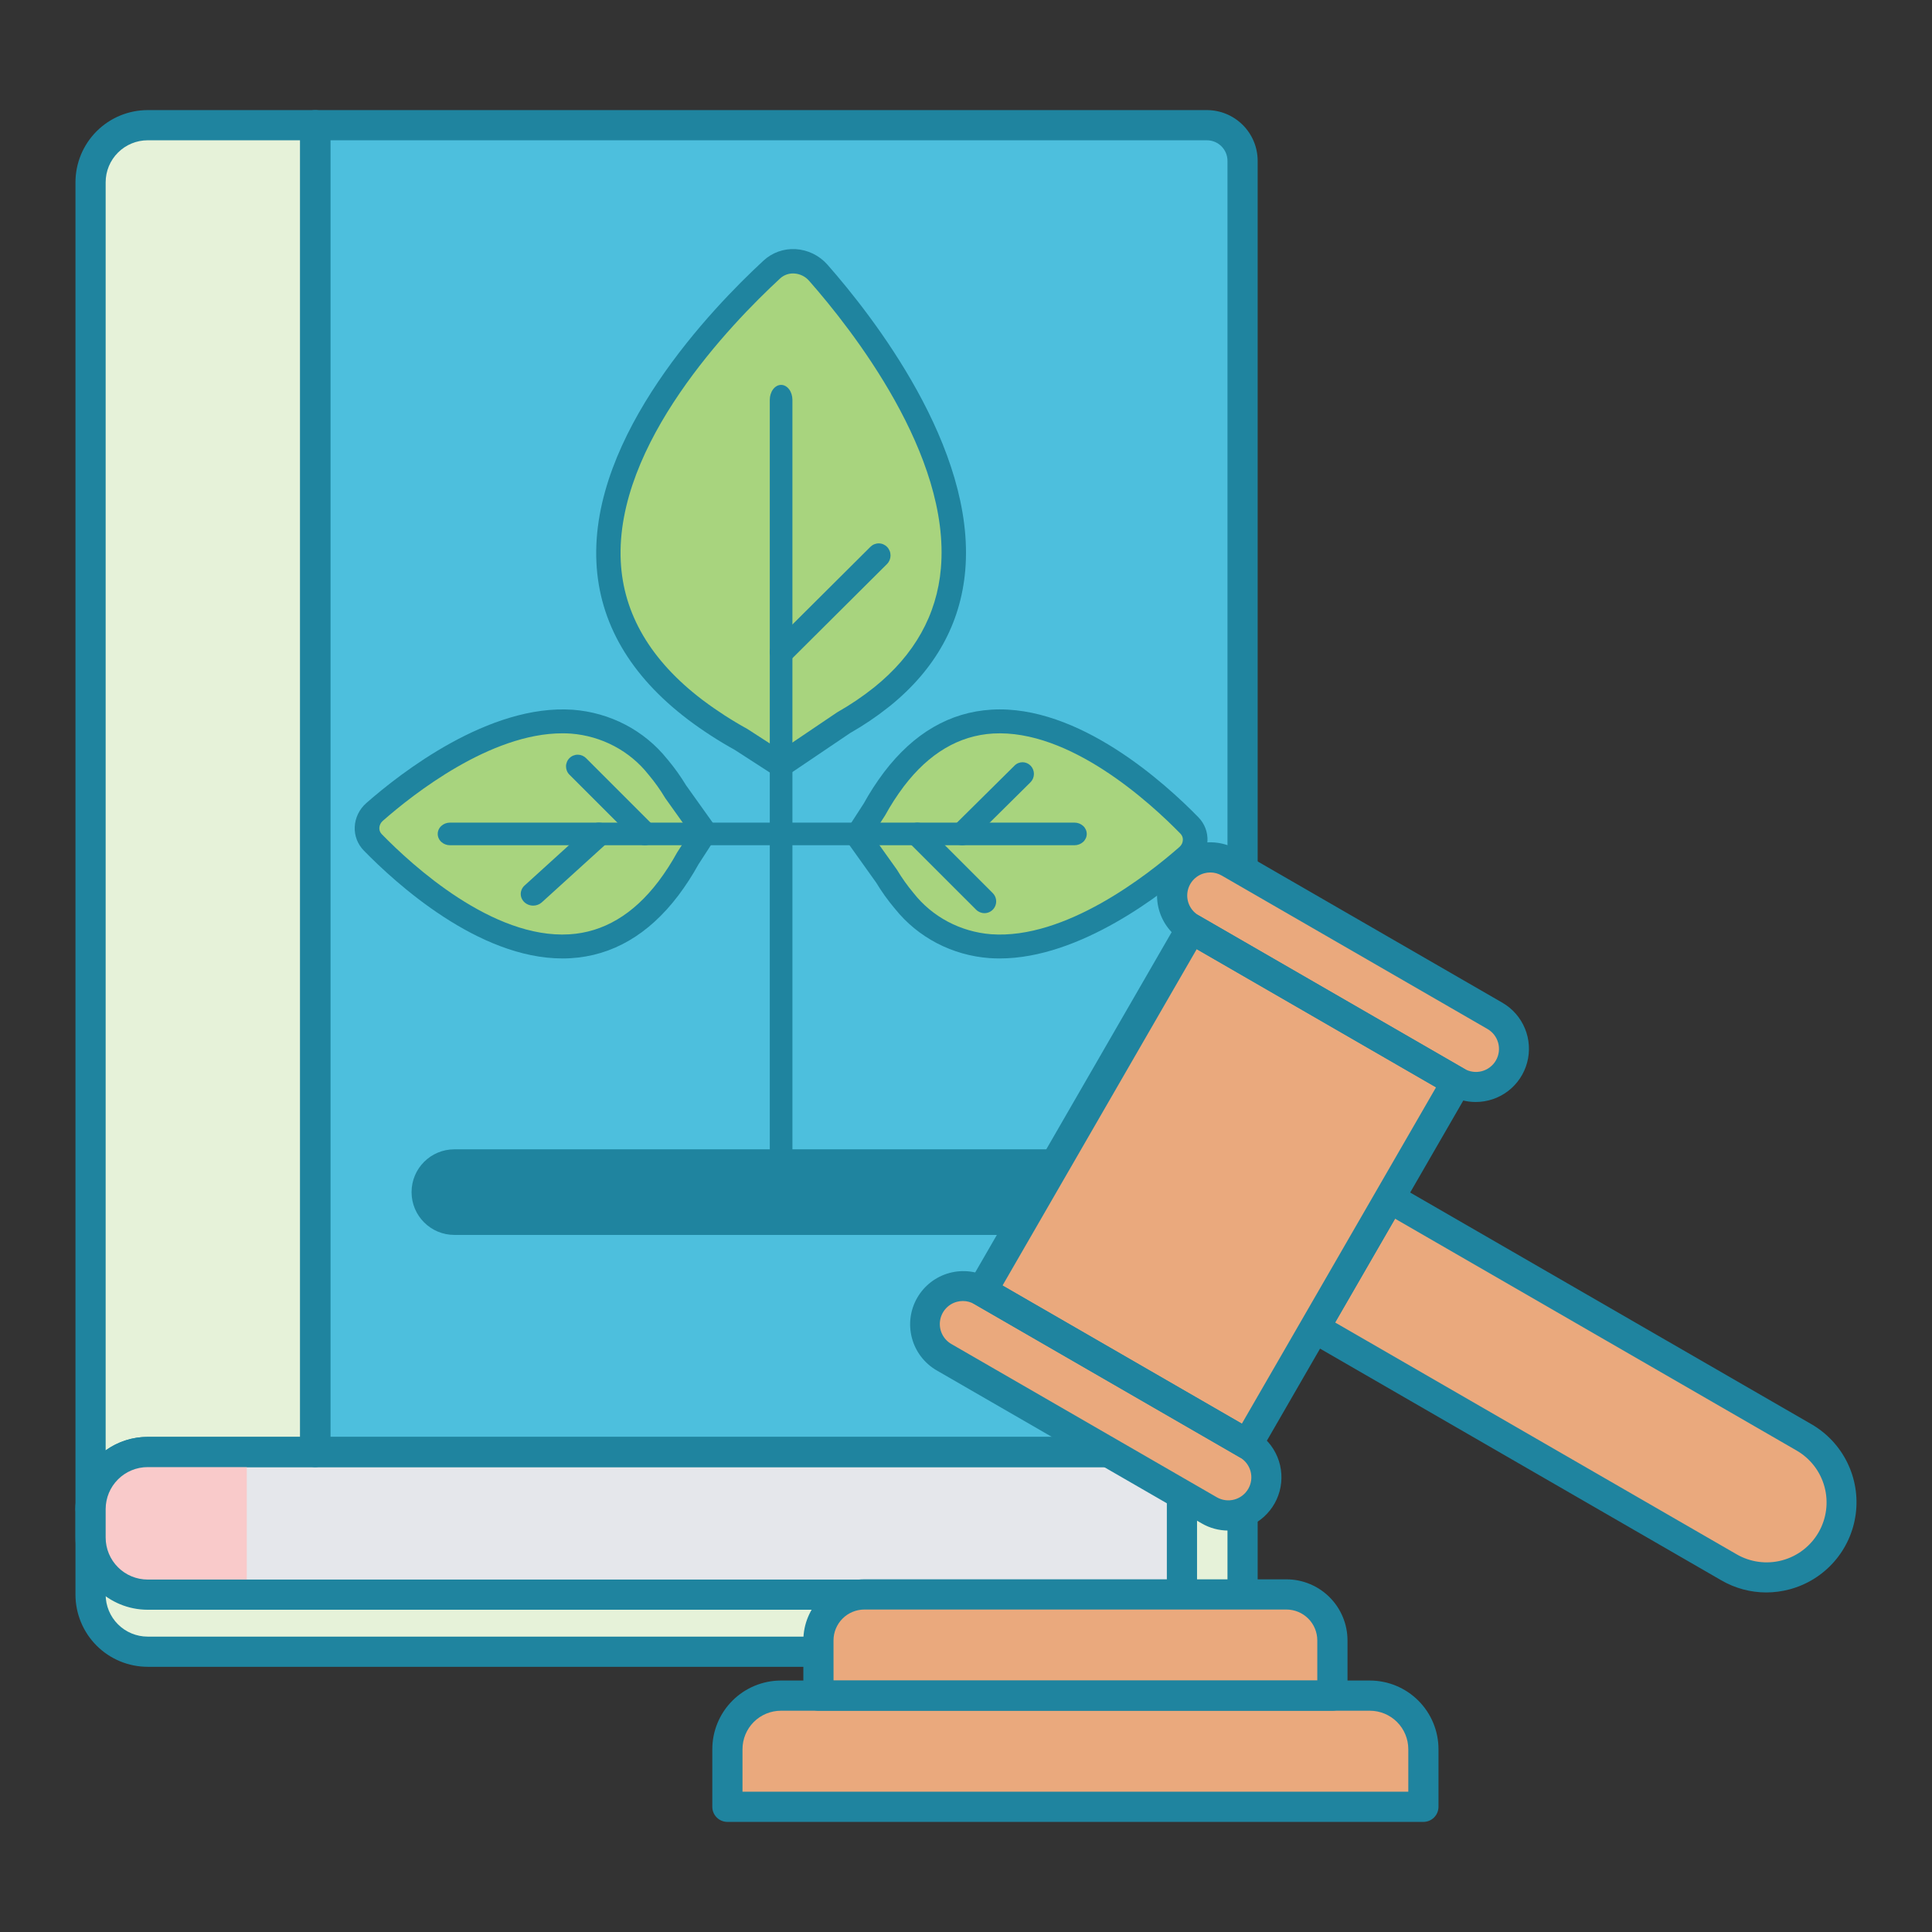 <svg width="256" height="256" viewBox="0 0 256 256" fill="none" xmlns="http://www.w3.org/2000/svg">
<rect x="0" y="0" width="256" height="256" fill="#333333" stroke="none"/>
<path d="M159.923 192.4H19.562C17.557 192.4 15.635 193.196 14.217 194.613C12.799 196.03 12.001 197.952 12 199.957V211.3C12 213.306 12.797 215.229 14.215 216.647C15.633 218.065 17.556 218.862 19.562 218.862H159.923C161.177 218.862 162.379 218.364 163.265 217.477C164.151 216.591 164.649 215.389 164.649 214.135V187.669C164.65 188.29 164.528 188.905 164.291 189.479C164.053 190.053 163.705 190.575 163.267 191.014C162.828 191.453 162.306 191.802 161.733 192.04C161.159 192.278 160.544 192.4 159.923 192.4Z" fill="#E6F2D9"/>
<path d="M159.923 220.86H19.562C17.027 220.857 14.597 219.849 12.804 218.057C11.012 216.265 10.003 213.835 10 211.3V199.957C10.003 197.422 11.011 194.992 12.804 193.199C14.597 191.407 17.027 190.399 19.562 190.396H159.923C160.646 190.395 161.339 190.107 161.849 189.596C162.36 189.085 162.647 188.392 162.648 187.669C162.648 187.139 162.859 186.63 163.234 186.255C163.609 185.88 164.118 185.669 164.648 185.669C165.178 185.669 165.687 185.88 166.062 186.255C166.437 186.63 166.648 187.139 166.648 187.669V214.135C166.646 215.918 165.937 217.627 164.676 218.888C163.415 220.149 161.706 220.858 159.923 220.86ZM19.562 194.4C18.088 194.402 16.675 194.987 15.633 196.029C14.59 197.071 14.003 198.483 14 199.957V211.3C14.002 212.774 14.588 214.188 15.631 215.231C16.674 216.273 18.087 216.859 19.562 216.861H159.923C160.645 216.86 161.338 216.573 161.849 216.062C162.36 215.551 162.647 214.858 162.648 214.136V193.818C161.79 194.2 160.862 194.397 159.923 194.396L19.562 194.4Z" fill="#1F849F"/>
<path d="M41.774 192.4H19.562C17.557 192.4 15.634 193.196 14.216 194.613C12.798 196.03 12.001 197.952 12 199.957V203.737C12 204.73 12.195 205.713 12.575 206.631C12.955 207.549 13.512 208.382 14.215 209.084C14.917 209.787 15.751 210.344 16.668 210.724C17.585 211.104 18.569 211.299 19.562 211.299H156.615V192.4H41.774Z" fill="#E5E7EB"/>
<path d="M41.774 16.589H159.923C161.176 16.589 162.378 17.087 163.265 17.973C164.151 18.86 164.649 20.062 164.649 21.315V187.669C164.649 188.922 164.151 190.124 163.265 191.011C162.378 191.897 161.176 192.395 159.923 192.395H41.774V16.589Z" fill="#4DBFDD"/>
<path d="M19.562 192.4H41.774V16.589H19.562C18.569 16.589 17.585 16.784 16.668 17.164C15.751 17.544 14.917 18.101 14.215 18.804C13.512 19.506 12.955 20.34 12.575 21.257C12.195 22.174 12 23.158 12 24.151V199.957C12.001 197.952 12.798 196.03 14.216 194.613C15.634 193.196 17.557 192.4 19.562 192.4Z" fill="#E6F2D9"/>
<path d="M159.923 194.4H41.773C41.243 194.4 40.734 194.189 40.359 193.814C39.984 193.439 39.773 192.93 39.773 192.4V16.589C39.773 16.059 39.984 15.55 40.359 15.175C40.734 14.8 41.243 14.589 41.773 14.589H159.923C161.706 14.591 163.416 15.3 164.677 16.561C165.937 17.822 166.646 19.532 166.648 21.315V187.669C166.647 189.453 165.939 191.164 164.678 192.426C163.417 193.688 161.707 194.398 159.923 194.4ZM43.773 190.4H159.923C160.646 190.399 161.339 190.111 161.849 189.6C162.36 189.089 162.647 188.396 162.648 187.673V21.315C162.647 20.592 162.36 19.899 161.849 19.388C161.338 18.877 160.646 18.59 159.923 18.589H43.773V190.4Z" fill="#1F849F"/>
<path d="M12 201.957C11.47 201.957 10.961 201.746 10.586 201.371C10.211 200.996 10 200.487 10 199.957V24.15C10.003 21.615 11.011 19.185 12.804 17.392C14.597 15.6 17.027 14.592 19.562 14.589H41.773C42.303 14.589 42.812 14.8 43.187 15.175C43.562 15.55 43.773 16.059 43.773 16.589V192.4C43.773 192.93 43.562 193.439 43.187 193.814C42.812 194.189 42.303 194.4 41.773 194.4H19.562C18.088 194.402 16.675 194.987 15.633 196.029C14.59 197.071 14.003 198.483 14 199.957C14 200.487 13.789 200.996 13.414 201.371C13.039 201.746 12.53 201.957 12 201.957ZM19.562 18.589C18.087 18.591 16.674 19.177 15.631 20.22C14.588 21.262 14.002 22.675 14 24.15V192.184C15.62 191.019 17.566 190.394 19.562 190.396H39.773V18.589H19.562Z" fill="#1F849F"/>
<path d="M32.7 211.3V192.4H19.562C17.557 192.4 15.635 193.196 14.217 194.613C12.799 196.03 12.001 197.952 12 199.957V203.737C12 204.73 12.195 205.713 12.575 206.631C12.955 207.549 13.512 208.382 14.215 209.084C14.917 209.787 15.751 210.344 16.668 210.724C17.585 211.104 18.569 211.299 19.562 211.299L32.7 211.3Z" fill="#F9CACA"/>
<path d="M156.614 213.3H19.562C17.027 213.297 14.596 212.289 12.803 210.496C11.011 208.703 10.002 206.272 10 203.737V199.957C10.003 197.422 11.011 194.992 12.804 193.199C14.597 191.407 17.027 190.399 19.562 190.396H156.614C157.144 190.396 157.653 190.607 158.028 190.982C158.403 191.357 158.614 191.866 158.614 192.396V211.296C158.615 211.559 158.563 211.819 158.463 212.063C158.363 212.306 158.215 212.527 158.03 212.713C157.844 212.899 157.623 213.047 157.38 213.147C157.137 213.248 156.877 213.3 156.614 213.3ZM19.562 194.4C18.088 194.402 16.675 194.987 15.633 196.029C14.59 197.071 14.003 198.483 14 199.957V203.737C14.002 205.212 14.588 206.625 15.631 207.668C16.674 208.711 18.087 209.297 19.562 209.299H154.614V194.4H87.088H19.562Z" fill="#1F849F"/>
<path d="M157.241 109.345C151.087 102.823 131.361 84.621 117.854 102.962V102.956L117.827 102.999C116.87 104.315 116.006 105.697 115.241 107.135L113 110.718L116.866 116.316C117.551 117.496 118.327 118.62 119.187 119.677L119.208 119.707V119.702C131.369 134.514 150.616 119.318 157.006 113.517C157.297 113.261 157.535 112.948 157.705 112.599C157.875 112.249 157.973 111.869 157.995 111.481C158.017 111.092 157.962 110.704 157.832 110.337C157.703 109.97 157.502 109.633 157.241 109.345Z" fill="#A8D47E"/>
<path d="M132.455 127C131.999 127 131.544 126.984 131.089 126.952C128.656 126.771 126.289 126.098 124.14 124.977C121.991 123.855 120.106 122.31 118.608 120.44C118.562 120.392 118.519 120.341 118.479 120.288C117.6 119.236 116.805 118.121 116.099 116.952L112.29 111.614C112.108 111.359 112.008 111.058 112 110.748C111.993 110.438 112.08 110.133 112.249 109.87L114.452 106.464C115.24 105.035 116.129 103.661 117.113 102.352L117.149 102.305C121.076 97.142 125.866 94.359 131.387 94.032C142.904 93.345 154.394 103.78 158.796 108.296C159.202 108.713 159.517 109.204 159.723 109.741C159.929 110.278 160.022 110.85 159.996 111.423C159.969 112.02 159.821 112.606 159.559 113.148C159.298 113.689 158.928 114.174 158.472 114.576C154.125 118.4 143.148 127 132.455 127ZM121.062 118.348C122.285 119.903 123.831 121.191 125.599 122.129C127.368 123.066 129.319 123.633 131.327 123.791C141.165 124.504 152.062 115.939 156.284 112.228C156.419 112.112 156.529 111.969 156.607 111.81C156.684 111.651 156.728 111.479 156.735 111.303C156.743 111.152 156.721 111.002 156.668 110.86C156.615 110.718 156.533 110.589 156.427 110.478C152.339 106.285 141.725 96.613 131.581 97.195C127.07 97.463 123.097 99.815 119.77 104.188L119.761 104.199L119.744 104.222C118.839 105.429 118.021 106.696 117.297 108.014C117.28 108.045 117.261 108.075 117.242 108.104L115.586 110.668L118.817 115.195C118.84 115.227 118.862 115.26 118.883 115.295C119.521 116.358 120.243 117.371 121.044 118.325L121.062 118.348Z" fill="#1F849F"/>
<path d="M130.442 120.997C130.029 120.997 129.632 120.833 129.34 120.54L120.437 111.641C120.154 111.347 119.997 110.953 120 110.545C120.004 110.136 120.167 109.745 120.456 109.456C120.745 109.168 121.136 109.004 121.545 109C121.953 108.997 122.347 109.154 122.641 109.437L131.544 118.34C131.762 118.558 131.91 118.835 131.97 119.138C132.03 119.44 131.999 119.753 131.881 120.038C131.763 120.323 131.564 120.566 131.308 120.737C131.051 120.909 130.75 121 130.442 121V120.997Z" fill="#1F849F"/>
<path d="M127.509 112C127.208 112 126.915 111.908 126.665 111.735C126.416 111.563 126.222 111.318 126.11 111.032C125.997 110.746 125.97 110.433 126.033 110.131C126.096 109.83 126.245 109.554 126.461 109.34L134.442 101.435C134.584 101.293 134.752 101.182 134.937 101.108C135.121 101.033 135.318 100.997 135.516 101C135.715 101.004 135.91 101.047 136.092 101.128C136.274 101.209 136.438 101.326 136.576 101.472C136.714 101.618 136.822 101.791 136.895 101.98C136.968 102.169 137.003 102.371 137 102.574C136.996 102.777 136.954 102.977 136.875 103.164C136.796 103.35 136.682 103.519 136.539 103.66L128.558 111.565C128.277 111.845 127.901 112 127.509 112Z" fill="#1F849F"/>
<path d="M49.744 111.657C55.761 118.178 75.048 136.377 88.254 118.039V118.044L88.28 118.002C89.216 116.686 90.061 115.305 90.809 113.867L93 110.284L89.221 104.686C88.551 103.507 87.792 102.384 86.951 101.326L86.931 101.296C75.04 86.487 56.222 101.681 49.974 107.48C49.689 107.737 49.456 108.049 49.289 108.399C49.123 108.749 49.026 109.13 49.005 109.519C48.983 109.908 49.038 110.297 49.164 110.664C49.291 111.032 49.489 111.369 49.744 111.657Z" fill="#A8D47E"/>
<path d="M74.533 127C63.378 127 52.469 117.075 48.205 112.7C47.798 112.284 47.483 111.793 47.277 111.256C47.071 110.719 46.978 110.147 47.004 109.574C47.031 108.977 47.179 108.39 47.441 107.849C47.702 107.308 48.072 106.822 48.528 106.421C53.062 102.437 64.804 93.262 75.913 94.047C78.346 94.229 80.714 94.902 82.863 96.024C85.013 97.146 86.897 98.692 88.395 100.563C88.44 100.61 88.481 100.659 88.52 100.711C89.399 101.763 90.195 102.879 90.901 104.048L94.71 109.386C94.892 109.641 94.992 109.942 95 110.252C95.007 110.562 94.92 110.867 94.751 111.129L92.548 114.537C91.76 115.965 90.871 117.339 89.888 118.648C89.876 118.664 89.864 118.679 89.851 118.695C85.925 123.857 81.134 126.64 75.613 126.968C75.257 126.99 74.894 127 74.533 127ZM74.517 97.168C64.985 97.168 54.775 105.206 50.717 108.771C50.582 108.888 50.472 109.03 50.395 109.189C50.317 109.348 50.273 109.521 50.266 109.697C50.258 109.847 50.28 109.998 50.333 110.139C50.386 110.281 50.468 110.411 50.574 110.521C54.662 114.716 65.274 124.403 75.421 123.804C79.933 123.537 83.906 121.185 87.233 116.812L87.242 116.801L87.259 116.778C88.164 115.571 88.981 114.303 89.706 112.986C89.722 112.955 89.741 112.925 89.76 112.896L91.416 110.332L88.185 105.805C88.162 105.773 88.141 105.739 88.119 105.705C87.481 104.642 86.759 103.628 85.958 102.674L85.932 102.643C84.709 101.09 83.164 99.804 81.396 98.868C79.629 97.932 77.679 97.366 75.673 97.208C75.291 97.181 74.904 97.168 74.517 97.168Z" fill="#1F849F"/>
<path d="M85.447 112C85.243 112 85.041 111.96 84.852 111.882C84.664 111.804 84.493 111.689 84.349 111.545L75.474 102.671C75.326 102.528 75.207 102.356 75.126 102.167C75.045 101.977 75.002 101.773 75 101.567C74.998 101.361 75.038 101.156 75.116 100.965C75.194 100.774 75.309 100.601 75.455 100.455C75.601 100.309 75.774 100.194 75.965 100.116C76.156 100.038 76.361 99.998 76.567 100C76.773 100.002 76.977 100.045 77.166 100.126C77.356 100.208 77.527 100.326 77.671 100.474L86.545 109.348C86.762 109.566 86.91 109.842 86.97 110.144C87.03 110.445 86.999 110.757 86.882 111.041C86.764 111.325 86.565 111.567 86.31 111.738C86.054 111.909 85.754 112 85.447 112Z" fill="#1F849F"/>
<path d="M70.647 120C70.319 120 69.998 119.908 69.726 119.736C69.454 119.563 69.243 119.318 69.12 119.033C68.997 118.747 68.968 118.433 69.036 118.132C69.104 117.83 69.266 117.554 69.502 117.34L78.211 109.433C78.525 109.148 78.947 108.993 79.383 109C79.819 109.008 80.234 109.177 80.538 109.472C80.841 109.767 81.007 110.163 81 110.573C80.993 110.983 80.812 111.373 80.499 111.659L71.791 119.568C71.484 119.846 71.073 120.001 70.647 120Z" fill="#1F849F"/>
<path d="M142.368 112H59.632C59.199 112 58.784 111.842 58.478 111.561C58.172 111.279 58 110.898 58 110.5C58 110.102 58.172 109.721 58.478 109.439C58.784 109.158 59.199 109 59.632 109H142.368C142.801 109 143.216 109.158 143.522 109.439C143.828 109.721 144 110.102 144 110.5C144 110.898 143.828 111.279 143.522 111.561C143.216 111.842 142.801 112 142.368 112Z" fill="#1F849F"/>
<path d="M101.767 36.098C91.972 45.137 64.593 74.167 91.545 94.623H91.537L91.6 94.664C93.535 96.115 95.57 97.428 97.689 98.594L102.962 102L111.34 96.35C113.104 95.353 114.787 94.218 116.374 92.957L116.419 92.928H116.411C138.618 75.1 116.441 46.149 107.958 36.523C107.583 36.084 107.124 35.724 106.607 35.464C106.091 35.204 105.528 35.05 104.952 35.01C104.375 34.971 103.797 35.046 103.25 35.233C102.703 35.42 102.199 35.714 101.767 36.098Z" fill="#A8D47E"/>
<path d="M103.46 103C103.149 103 102.844 102.91 102.583 102.741L97.38 99.376C95.227 98.186 93.158 96.846 91.19 95.368C91.168 95.352 91.147 95.335 91.126 95.318C83.483 89.508 79.411 82.509 79.029 74.518C78.222 57.645 94.251 40.929 101.179 34.522C101.747 34 102.413 33.597 103.138 33.337C103.863 33.078 104.633 32.966 105.402 33.009C106.209 33.054 107 33.26 107.728 33.613C108.455 33.967 109.106 34.462 109.641 35.069C115.597 41.835 129.296 59.327 127.901 75.576C127.293 82.635 123.942 88.674 117.949 93.529C117.888 93.586 117.822 93.638 117.752 93.685C116.144 94.962 114.44 96.113 112.655 97.127L104.368 102.725C104.099 102.906 103.783 103.001 103.46 103ZM93.106 92.762L93.131 92.78C94.996 94.18 96.956 95.447 98.997 96.572C99.029 96.59 99.06 96.609 99.089 96.628L103.44 99.442L110.893 94.409C110.927 94.386 110.961 94.365 110.997 94.345C112.677 93.392 114.28 92.31 115.792 91.107L115.826 91.081C121.165 86.791 124.142 81.479 124.674 75.298C125.967 60.296 112.893 43.664 107.213 37.21C106.965 36.923 106.662 36.69 106.321 36.523C105.981 36.356 105.611 36.259 105.232 36.239C104.893 36.216 104.553 36.263 104.232 36.376C103.912 36.49 103.617 36.667 103.367 36.898C96.771 42.995 81.509 58.849 82.253 74.36C82.588 81.351 86.23 87.535 93.076 92.738L93.106 92.762Z" fill="#1F849F"/>
<path d="M103.568 88C103.257 88 102.952 87.906 102.693 87.729C102.435 87.552 102.234 87.301 102.116 87.007C101.998 86.713 101.969 86.39 102.033 86.079C102.096 85.768 102.249 85.483 102.472 85.262L115.337 72.456C115.484 72.309 115.658 72.193 115.849 72.115C116.04 72.037 116.244 71.998 116.45 72C116.656 72.002 116.859 72.046 117.048 72.128C117.238 72.211 117.409 72.33 117.553 72.48C117.697 72.63 117.81 72.808 117.887 73.002C117.964 73.197 118.002 73.406 118 73.615C117.998 73.825 117.955 74.032 117.874 74.225C117.793 74.418 117.676 74.593 117.529 74.74L104.664 87.546C104.371 87.838 103.978 88.001 103.568 88Z" fill="#1F849F"/>
<path d="M103.5 159C103.102 159 102.721 158.79 102.439 158.416C102.158 158.042 102 157.536 102 157.007V52.993C102 52.464 102.158 51.958 102.439 51.584C102.721 51.21 103.102 51 103.5 51C103.898 51 104.279 51.21 104.561 51.584C104.842 51.958 105 52.464 105 52.993V157.007C105 157.536 104.842 158.042 104.561 158.416C104.279 158.79 103.898 159 103.5 159Z" fill="#1F849F"/>
<path d="M145.745 152.291H60.205C57.073 152.291 54.534 154.83 54.534 157.962C54.534 161.094 57.073 163.633 60.205 163.633H145.745C148.877 163.633 151.416 161.094 151.416 157.962C151.416 154.83 148.877 152.291 145.745 152.291Z" fill="#1F849F"/>
<path d="M103.478 224.68H181.513C183.394 224.68 185.199 225.427 186.529 226.758C187.86 228.088 188.607 229.893 188.607 231.774V239.411H96.384V231.774C96.384 229.893 97.131 228.088 98.462 226.758C99.792 225.427 101.597 224.68 103.478 224.68Z" fill="#EAA97D"/>
<path d="M114.533 211.271H170.458C172.073 211.271 173.622 211.913 174.764 213.054C175.905 214.196 176.547 215.745 176.547 217.36V224.68H108.447V217.36C108.447 215.746 109.088 214.197 110.229 213.055C111.371 211.914 112.919 211.272 114.533 211.271Z" fill="#EAA97D"/>
<path d="M188.607 241.411H96.384C95.854 241.411 95.345 241.2 94.97 240.825C94.595 240.45 94.384 239.941 94.384 239.411V231.774C94.387 229.363 95.346 227.051 97.051 225.346C98.756 223.642 101.068 222.683 103.479 222.68H181.514C183.925 222.682 186.237 223.641 187.942 225.346C189.647 227.051 190.605 229.363 190.607 231.774V239.411C190.607 239.941 190.396 240.45 190.021 240.825C189.646 241.2 189.137 241.411 188.607 241.411ZM98.384 237.411H186.607V231.774C186.605 230.424 186.068 229.129 185.114 228.174C184.159 227.219 182.864 226.682 181.514 226.68H103.479C102.128 226.681 100.833 227.218 99.878 228.173C98.923 229.128 98.386 230.423 98.384 231.774V237.411Z" fill="#1F849F"/>
<path d="M176.548 226.68H108.448C107.918 226.68 107.409 226.469 107.034 226.094C106.659 225.719 106.448 225.21 106.448 224.68V217.36C106.451 215.216 107.304 213.16 108.82 211.643C110.337 210.127 112.393 209.274 114.537 209.271H170.463C172.607 209.274 174.663 210.127 176.18 211.643C177.696 213.16 178.549 215.216 178.552 217.36V224.68C178.552 224.943 178.5 225.203 178.399 225.446C178.299 225.689 178.151 225.91 177.965 226.096C177.779 226.281 177.558 226.429 177.315 226.529C177.071 226.629 176.811 226.681 176.548 226.68ZM110.448 222.68H174.548V217.36C174.547 216.276 174.116 215.236 173.349 214.47C172.583 213.703 171.543 213.272 170.459 213.271H114.533C113.449 213.272 112.41 213.704 111.643 214.47C110.877 215.237 110.445 216.276 110.444 217.36L110.448 222.68Z" fill="#1F849F"/>
<path d="M229.086 207.67L174.18 175.97L184.121 158.751L239.027 190.451C241.311 191.769 242.977 193.941 243.66 196.488C244.342 199.035 243.985 201.749 242.666 204.032C241.348 206.316 239.176 207.982 236.629 208.664C234.083 209.347 231.369 208.989 229.085 207.671L229.086 207.67Z" fill="#EAA97D"/>
<path d="M234.037 211.008C231.947 211.006 229.894 210.452 228.086 209.403L173.18 177.7C172.952 177.569 172.753 177.394 172.593 177.186C172.433 176.977 172.316 176.74 172.248 176.486C172.18 176.232 172.162 175.967 172.196 175.707C172.231 175.447 172.316 175.195 172.447 174.968L182.389 157.748C182.654 157.289 183.091 156.953 183.603 156.816C184.116 156.679 184.662 156.751 185.121 157.016L240.027 188.716C242.072 189.897 243.721 191.658 244.765 193.777C245.81 195.895 246.202 198.275 245.894 200.616C245.586 202.958 244.59 205.155 243.033 206.931C241.477 208.707 239.428 209.981 237.147 210.593C236.133 210.866 235.087 211.006 234.037 211.008ZM176.912 175.238L230.086 205.938C230.989 206.465 231.988 206.809 233.025 206.949C234.061 207.09 235.115 207.024 236.126 206.756C237.138 206.487 238.086 206.022 238.916 205.386C239.747 204.75 240.444 203.957 240.967 203.051C241.49 202.145 241.829 201.145 241.964 200.107C242.099 199.07 242.028 198.016 241.755 197.006C241.482 195.997 241.012 195.051 240.372 194.223C239.732 193.396 238.935 192.703 238.027 192.184L184.854 161.484L176.912 175.238Z" fill="#1F849F"/>
<path d="M193.016 143.344L157.839 123.035L130.107 171.068L165.284 191.378L193.016 143.344Z" fill="#EAA97D"/>
<path d="M198.066 134.594L162.89 114.285C160.474 112.89 157.384 113.718 155.989 116.134C154.594 118.55 155.422 121.639 157.839 123.034L193.015 143.343C195.431 144.738 198.521 143.911 199.916 141.495C201.311 139.079 200.483 135.989 198.066 134.594Z" fill="#EAA97D"/>
<path d="M165.284 191.378L130.108 171.069C127.691 169.674 124.602 170.502 123.207 172.918C121.812 175.334 122.64 178.423 125.056 179.818L160.233 200.127C162.649 201.522 165.738 200.695 167.133 198.279C168.528 195.863 167.7 192.773 165.284 191.378Z" fill="#EAA97D"/>
<path d="M165.282 193.377C164.931 193.377 164.586 193.285 164.282 193.109L129.107 172.8C128.879 172.669 128.68 172.494 128.52 172.285C128.36 172.077 128.243 171.839 128.175 171.585C128.107 171.331 128.089 171.067 128.124 170.806C128.158 170.546 128.244 170.294 128.375 170.067L156.106 122.033C156.237 121.805 156.412 121.606 156.621 121.446C156.829 121.286 157.067 121.169 157.321 121.101C157.575 121.033 157.839 121.015 158.1 121.05C158.36 121.084 158.612 121.17 158.839 121.301L194.016 141.61C194.244 141.741 194.443 141.916 194.603 142.125C194.763 142.333 194.88 142.571 194.948 142.825C195.016 143.079 195.034 143.343 194.999 143.604C194.965 143.864 194.879 144.116 194.748 144.343L167.017 192.376C166.841 192.681 166.588 192.934 166.284 193.109C165.979 193.285 165.634 193.377 165.282 193.377ZM132.84 170.336L164.552 188.645L190.283 144.076L158.571 125.767L132.84 170.336Z" fill="#1F849F"/>
<path d="M195.529 146.02C194.295 146.02 193.083 145.695 192.016 145.076L156.839 124.767C156.037 124.304 155.334 123.688 154.771 122.953C154.207 122.218 153.793 121.38 153.554 120.485C153.314 119.591 153.253 118.658 153.374 117.74C153.495 116.822 153.795 115.936 154.258 115.135C154.722 114.333 155.338 113.63 156.073 113.066C156.807 112.502 157.646 112.089 158.54 111.849C159.435 111.61 160.368 111.549 161.286 111.67C162.204 111.79 163.089 112.091 163.891 112.554L199.067 132.862C200.412 133.638 201.464 134.838 202.058 136.273C202.652 137.708 202.755 139.3 202.352 140.8C201.948 142.3 201.061 143.625 199.827 144.569C198.593 145.513 197.082 146.023 195.529 146.02ZM160.369 115.606C160.101 115.607 159.834 115.642 159.575 115.712C158.992 115.868 158.468 116.194 158.07 116.647C157.672 117.101 157.418 117.663 157.339 118.261C157.26 118.859 157.36 119.468 157.628 120.009C157.895 120.55 158.316 121 158.839 121.302L194.016 141.611C194.363 141.817 194.748 141.952 195.148 142.008C195.547 142.064 195.954 142.041 196.345 141.939C196.735 141.836 197.102 141.658 197.423 141.413C197.744 141.168 198.013 140.862 198.215 140.513C198.417 140.163 198.547 139.777 198.599 139.376C198.65 138.976 198.622 138.569 198.515 138.18C198.408 137.791 198.225 137.427 197.977 137.108C197.728 136.79 197.419 136.525 197.067 136.327L161.891 116.018C161.429 115.749 160.904 115.606 160.369 115.606Z" fill="#1F849F"/>
<path d="M162.747 202.807C161.512 202.806 160.299 202.479 159.232 201.858L124.056 181.55C122.458 180.604 121.298 179.066 120.828 177.27C120.357 175.474 120.613 173.564 121.542 171.956C122.47 170.348 123.995 169.171 125.786 168.681C127.577 168.19 129.489 168.426 131.107 169.336L166.284 189.645C167.626 190.424 168.674 191.623 169.266 193.058C169.858 194.492 169.96 196.082 169.558 197.581C169.155 199.079 168.269 200.403 167.038 201.348C165.807 202.293 164.299 202.805 162.747 202.806V202.807ZM127.586 172.39C127.318 172.39 127.051 172.426 126.792 172.495C126.209 172.651 125.686 172.977 125.288 173.431C124.89 173.884 124.636 174.446 124.557 175.044C124.478 175.642 124.578 176.25 124.845 176.792C125.112 177.333 125.533 177.783 126.055 178.085L161.232 198.395C161.579 198.595 161.962 198.725 162.36 198.778C162.757 198.83 163.161 198.804 163.548 198.7C163.935 198.596 164.298 198.417 164.616 198.173C164.934 197.929 165.201 197.625 165.402 197.277C165.602 196.93 165.732 196.547 165.784 196.15C165.837 195.752 165.81 195.348 165.706 194.961C165.603 194.574 165.424 194.211 165.179 193.893C164.935 193.575 164.631 193.308 164.284 193.108L129.107 172.8C128.645 172.531 128.12 172.39 127.586 172.39Z" fill="#1F849F"/>
</svg>
